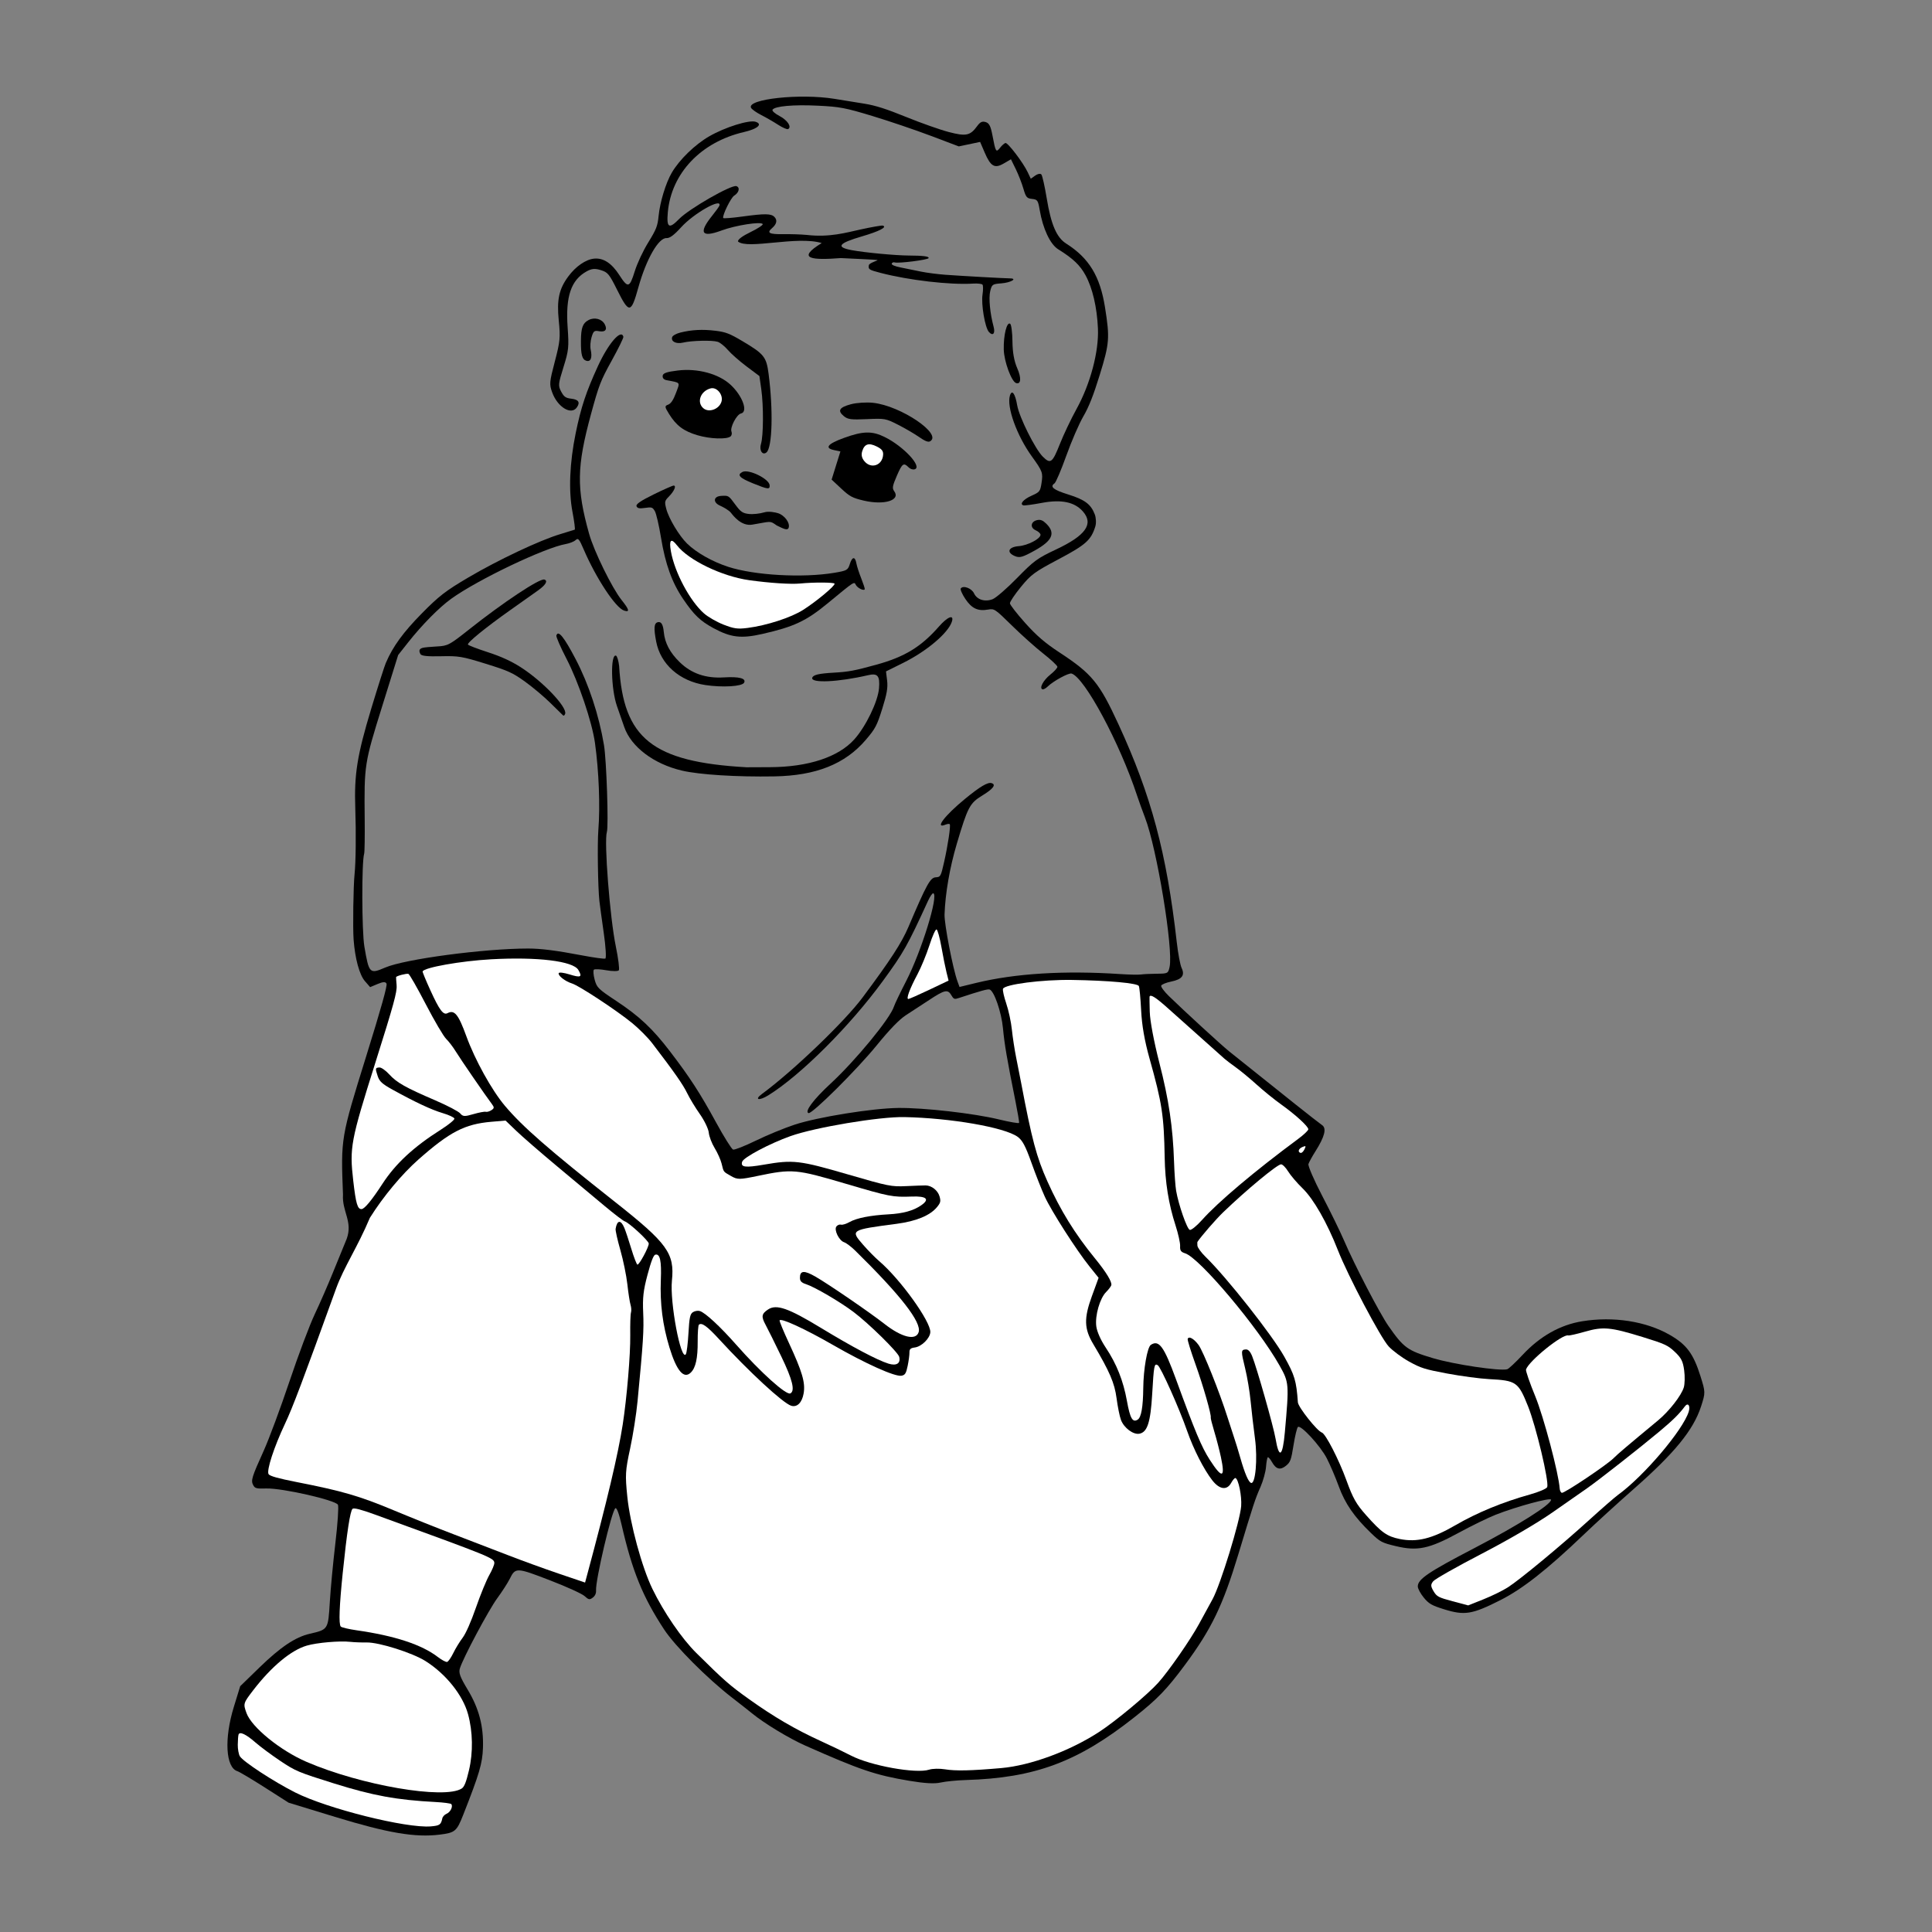 <?xml version="1.0" encoding="UTF-8"?>
<svg version="1.1" viewBox="0 0 500 500" xmlns="http://www.w3.org/2000/svg">
<rect x="0" y="0" width="500" height="500" fill="#808080" stroke="none"/>
<g transform="translate(0 -552.36)">
<g transform="matrix(2.59 0 0 2.59 895.05 -1184.8)">
<path d="m-307.01 736.93c0.68-1.601 1.716-3.024 3.575-4.913 1.712-1.739 2.381-2.256 4.638-3.586 2.988-1.761 7.142-3.722 9.175-4.333 0.753-0.226 1.415-0.43 1.472-0.454 0.057-0.024-0.046-0.828-0.228-1.788-0.398-2.1-0.283-4.89 0.323-7.851 0.532-2.596 1.044-4.14 2.231-6.722 1.04-2.263 2.323-3.737 2.535-2.912 0.026 0.1-0.498 1.17-1.165 2.377-1.112 2.014-1.282 2.452-2.068 5.34-1.432 5.261-1.467 7.411-0.192 11.968 0.486 1.737 2.292 5.421 3.244 6.615 0.775 0.972 0.84 1.244 0.256 1.062-0.843-0.263-2.801-3.227-4.044-6.121-0.451-1.051-0.548-1.162-0.807-0.924-0.162 0.149-0.601 0.324-0.975 0.39-2.132 0.377-8.804 3.563-11.45 5.469-1.208 0.87-2.924 2.608-4.321 4.378l-0.983 1.245-1.587 5.089c-1.794 5.753-1.811 5.861-1.757 11.306 0.018 1.748-6e-3 3.301-0.053 3.451-0.258 0.826-0.241 7.752 0.022 9.293 0.461 2.698 0.522 2.759 2.079 2.09 1.971-0.847 9.867-1.898 14.279-1.901 1.282-6.2e-4 2.817 0.195 5.469 0.699 1.128 0.214 2.14 0.351 2.249 0.304 0.109-0.047 0.039-1.193-0.156-2.547-0.195-1.354-0.392-2.799-0.438-3.212-0.147-1.325-0.212-5.711-0.105-7.064 0.191-2.407 0.057-5.899-0.337-8.727-0.29-2.084-1.644-6.087-2.841-8.399-0.598-1.156-1.055-2.205-1.016-2.333 0.18-0.577 0.758 0.132 1.926 2.362 1.313 2.509 2.335 5.61 2.833 8.598 0.253 1.516 0.47 8.088 0.287 8.675-0.293 0.941 0.302 8.558 0.893 11.424 0.25 1.21 0.385 2.288 0.301 2.395-0.084 0.106-0.643 0.105-1.242-3e-3 -0.599-0.108-1.16-0.135-1.246-0.06-0.086 0.075-0.054 0.52 0.072 0.99 0.214 0.801 0.35 0.935 2.161 2.134 2.319 1.536 3.625 2.763 5.374 5.048 1.975 2.581 3.005 4.168 4.593 7.08 0.793 1.454 1.562 2.682 1.707 2.727 0.145 0.045 1.166-0.358 2.269-0.895 1.103-0.538 2.84-1.254 3.86-1.591 2.308-0.763 7.758-1.643 10.369-1.675 2.559-0.031 7.553 0.537 10.058 1.144 1.091 0.264 2.001 0.421 2.024 0.348 0.023-0.073-0.146-1.066-0.374-2.206-0.847-4.223-1.087-5.63-1.239-7.249-0.151-1.609-0.883-3.733-1.336-3.874-0.194-0.061-0.91 0.137-3.037 0.839-0.487 0.161-0.543 0.141-0.787-0.271-0.359-0.609-0.663-0.543-2.216 0.482-0.739 0.488-1.783 1.169-2.319 1.514-0.65 0.417-1.627 1.425-2.924 3.018-1.987 2.439-6.455 6.88-6.81 6.769-0.426-0.133 0.496-1.369 2.187-2.931 2.523-2.331 5.982-6.539 6.352-7.727 0.075-0.242 0.628-1.392 1.227-2.557 1.516-2.944 3.255-8.577 2.701-8.75-0.086-0.027-0.315 0.297-0.509 0.72-2.083 4.542-2.449 5.192-4.535 8.048-3.298 4.515-8.214 9.421-11.448 11.424-0.914 0.566-1.433 0.452-0.63-0.139 3.11-2.288 8.246-7.213 10.056-9.641 2.784-3.735 3.903-5.457 4.582-7.051 1.815-4.26 2.18-4.924 2.722-4.957 0.488-0.03 0.514-0.077 0.843-1.53 0.374-1.653 0.664-3.581 0.567-3.766-0.034-0.065-0.228-0.051-0.43 0.033-1.126 0.464-0.078-0.914 1.97-2.59 1.504-1.231 2.259-1.676 2.64-1.557 0.476 0.148 0.153 0.576-0.939 1.24-1.244 0.757-1.45 1.149-2.538 4.811-0.706 2.378-1.151 4.938-1.227 7.063-0.034 0.952 0.83 5.425 1.292 6.691l0.205 0.561 1.652-0.402c3.918-0.954 8.824-1.255 14.418-0.885 0.892 0.059 1.817 0.077 2.055 0.041 0.239-0.036 0.948-0.071 1.575-0.076 1.112-9e-3 1.144-0.026 1.289-0.673 0.395-1.762-1.267-11.859-2.458-14.937-0.25-0.647-0.607-1.636-0.792-2.197-1.737-5.266-5.234-11.78-6.543-12.188-0.286-0.089-1.837 0.756-2.394 1.304-0.183 0.18-0.415 0.302-0.515 0.271-0.345-0.108 0.087-0.914 0.791-1.473 0.388-0.309 0.704-0.658 0.702-0.777-2e-3 -0.118-0.638-0.712-1.412-1.32-0.774-0.608-2.187-1.871-3.14-2.808-1.674-1.646-1.753-1.7-2.365-1.591-1.028 0.182-1.636-0.101-2.28-1.058-0.322-0.48-0.528-0.953-0.458-1.052 0.239-0.336 1.088-0.02 1.325 0.493 0.291 0.63 1.08 0.878 1.852 0.584 0.331-0.126 1.433-1.08 2.448-2.12 1.676-1.716 2.034-1.978 3.881-2.845 2.979-1.399 3.798-2.553 2.698-3.804-0.834-0.948-2.145-1.223-4.097-0.858-0.912 0.171-1.746 0.283-1.853 0.249-0.405-0.126-4e-4 -0.601 0.823-0.967 0.806-0.358 0.862-0.43 0.99-1.255 0.16-1.038 0.111-1.173-0.975-2.681-1.501-2.083-2.53-4.95-2.179-6.074 0.198-0.637 0.523-0.198 0.723 0.975 0.201 1.183 1.796 4.379 2.563 5.138 0.771 0.762 0.953 0.625 1.705-1.272 0.375-0.945 1.12-2.512 1.656-3.482 1.388-2.51 2.249-5.751 2.145-8.066-0.095-2.115-0.54-4.021-1.238-5.306-0.546-1.006-1.257-1.682-2.727-2.594-0.805-0.499-1.537-2.054-1.857-3.943-0.161-0.948-0.222-1.036-0.761-1.093-0.521-0.055-0.617-0.169-0.867-1.032-0.154-0.534-0.497-1.411-0.761-1.95l-0.481-0.979-0.717 0.418c-0.913 0.533-1.309 0.305-1.911-1.099l-0.452-1.054-2.131 0.448-2.8-1.059c-1.54-0.582-4.16-1.471-5.823-1.975-2.722-0.825-3.266-0.928-5.45-1.034-2.45-0.119-4.297 0.044-4.538 0.401-0.076 0.112 0.22 0.379 0.702 0.633 0.798 0.42 1.241 1.099 0.852 1.303-0.102 0.053-0.55-0.14-0.996-0.43-0.446-0.29-1.206-0.728-1.689-0.974-0.483-0.246-0.94-0.569-1.017-0.719-0.45-0.879 4.891-1.455 8.329-0.899 0.866 0.14 2.234 0.362 3.039 0.492 1.073 0.174 2.179 0.527 4.137 1.324 1.47 0.598 3.38 1.272 4.244 1.499 1.734 0.454 2.148 0.368 2.846-0.591 0.298-0.41 0.505-0.508 0.849-0.401 0.36 0.112 0.503 0.401 0.69 1.391 0.302 1.604 0.351 1.681 0.749 1.174 0.182-0.232 0.424-0.446 0.536-0.475 0.234-0.06 1.768 1.953 2.227 2.923l0.307 0.649 0.439-0.315c0.251-0.18 0.516-0.227 0.617-0.111 0.098 0.112 0.338 1.179 0.534 2.371 0.433 2.633 0.986 3.924 1.94 4.529 2.289 1.452 3.393 3.264 3.887 6.381 0.487 3.069 0.447 3.583-0.529 6.75-0.628 2.038-1.086 3.198-1.638 4.143-0.421 0.722-1.185 2.484-1.698 3.917-0.513 1.433-1.045 2.682-1.183 2.776-0.495 0.338-0.113 0.646 1.376 1.11 1.654 0.516 2.261 0.972 2.649 1.987 0.131 0.343 0.155 0.887 0.053 1.21-0.428 1.365-0.947 1.828-3.66 3.266-2.425 1.285-2.753 1.526-3.773 2.771-0.614 0.75-1.109 1.489-1.099 1.642 0.01 0.153 0.697 1.037 1.527 1.965 1.126 1.258 1.992 2.003 3.41 2.933 3.26 2.137 3.993 3.029 5.913 7.197 3.275 7.106 4.807 12.836 5.822 21.772 0.127 1.12 0.344 2.273 0.481 2.562 0.353 0.741 0.049 1.142-1.034 1.363-0.515 0.105-0.967 0.291-1.005 0.413-0.038 0.122 0.306 0.587 0.764 1.033 1.524 1.486 5.21 4.868 6.018 5.522 0.773 0.625 1.715 1.378 6.594 5.268 1.275 1.017 2.492 1.966 2.703 2.11 0.469 0.319 0.258 1.156-0.655 2.598-0.331 0.522-0.65 1.103-0.71 1.289-0.06 0.187 0.562 1.622 1.381 3.19 0.819 1.568 1.796 3.566 2.17 4.44 1.048 2.445 3.559 7.279 4.435 8.538 1.528 2.198 1.909 2.473 4.472 3.235 2.105 0.626 6.635 1.302 7.404 1.105 0.141-0.036 0.833-0.683 1.538-1.438 1.741-1.864 3.753-2.999 5.951-3.357 3.124-0.509 6.38-2e-3 8.758 1.363 1.676 0.962 2.355 1.874 3.057 4.104 0.51 1.621 0.511 1.664 0.068 3.033-0.764 2.363-2.65 4.673-6.764 8.287-1.529 1.343-3.771 3.389-4.982 4.548-3.622 3.465-6.09 5.406-8.285 6.517-2.862 1.448-3.595 1.567-5.671 0.92-1.219-0.38-1.508-0.548-2.014-1.168-0.325-0.398-0.591-0.896-0.592-1.105-4e-3 -0.724 1.044-1.435 5.623-3.818 4.419-2.3 7.705-4.371 7.696-4.85-5e-3 -0.254-3.431 0.674-5.539 1.501-0.751 0.295-2.43 1.114-3.731 1.822-2.914 1.585-4.076 1.83-6.236 1.315-1.406-0.335-1.569-0.421-2.499-1.319-1.668-1.61-2.584-2.938-3.207-4.648-0.327-0.898-0.864-2.157-1.192-2.796-0.643-1.254-2.609-3.389-2.893-3.143-0.094 0.082-0.291 0.896-0.437 1.81-0.238 1.489-0.315 1.702-0.741 2.052-0.579 0.476-1.002 0.371-1.41-0.349-0.169-0.3-0.358-0.519-0.419-0.487-0.061 0.032-0.142 0.465-0.18 0.961-0.038 0.497-0.285 1.395-0.549 1.995-0.546 1.244-0.656 1.579-2.221 6.753-1.545 5.11-2.689 7.476-5.343 11.053-1.801 2.427-2.723 3.382-5.019 5.199-5.665 4.483-9.964 6.085-16.876 6.29-0.886 0.026-2.012 0.138-2.501 0.249-0.619 0.14-1.576 0.087-3.143-0.175-3.372-0.564-4.906-1.083-10.412-3.527-1.592-0.707-4.075-2.211-5.284-3.202-0.317-0.26-1.214-0.965-1.993-1.567-2.481-1.917-5.7-5.146-6.804-6.826-2.133-3.245-3.189-5.843-4.241-10.434-0.266-1.16-0.504-1.787-0.635-1.673-0.376 0.326-1.986 7.194-1.924 8.207 0.018 0.298-0.097 0.55-0.329 0.722-0.316 0.234-0.409 0.216-0.817-0.155-0.259-0.236-1.768-0.923-3.446-1.57-3.375-1.301-3.458-1.304-4.034-0.146-0.197 0.397-0.758 1.267-1.246 1.934-0.871 1.189-3.401 5.935-3.735 7.009-0.136 0.437 0.018 0.858 0.783 2.127 1.129 1.875 1.598 3.667 1.524 5.82-0.053 1.55-0.359 2.587-1.969 6.677-0.653 1.66-0.812 1.794-2.355 1.985-2.45 0.304-5.179-0.159-10.467-1.776l-4.626-1.414-2.372-1.515c-1.305-0.833-2.538-1.567-2.741-1.63-1.18-0.368-1.342-3.24-0.364-6.421l0.638-2.076 1.921-1.866c2.107-2.047 3.583-3.037 5.031-3.372 1.843-0.427 1.836-0.416 2.001-3.166 0.08-1.325 0.331-3.979 0.558-5.899 0.227-1.92 0.342-3.64 0.256-3.823-0.218-0.461-5.551-1.676-7.151-1.63-1.003 0.029-1.145-7e-3 -1.32-0.341-0.242-0.462-0.143-0.784 1.055-3.435 0.526-1.163 1.678-4.265 2.561-6.892 0.892-2.656 2.018-5.651 2.536-6.746 0.512-1.083 1.317-2.925 1.788-4.092s1.104-2.715 1.406-3.44c0.631-1.731-0.485-2.744-0.371-4.418-0.221-5.653-0.22-5.665 2.31-13.798 1.514-4.867 2.138-7.097 2.038-7.287-0.105-0.2-0.344-0.189-0.89 0.04l-0.747 0.313-0.522-0.601c-0.546-0.629-0.986-2.246-1.128-4.144-0.088-1.177-0.027-5.363 0.094-6.529 0.127-1.221 0.16-4.109 0.074-6.564-0.12-3.425 0.182-5.313 1.591-9.979 0.66-2.183 1.322-4.257 1.471-4.608z"/>
<path d="m-305.95 769.18c0.06 0.64-0.29 1.915-2.112 7.691-2.481 7.864-2.601 8.507-2.22 11.827 0.264 2.302 0.429 2.861 0.837 2.835 0.298-0.019 1.02-0.896 2.079-2.523 1.317-2.023 3.108-3.683 5.855-5.425 0.766-0.486 1.368-0.98 1.338-1.097-0.03-0.118-0.555-0.363-1.166-0.544-1.131-0.335-2.725-1.081-5.012-2.343-1.042-0.575-1.314-0.824-1.489-1.359-0.258-0.787-0.249-0.833 0.176-0.86 0.183-0.012 0.623 0.298 0.979 0.689 0.754 0.828 1.605 1.309 4.599 2.597 1.204 0.518 2.326 1.105 2.494 1.306 0.267 0.318 0.435 0.327 1.323 0.068 0.559-0.163 1.113-0.267 1.23-0.231 0.117 0.036 0.369-0.036 0.559-0.159 0.294-0.191 0.303-0.281 0.059-0.605-0.638-0.845-3.161-4.517-3.615-5.261-0.267-0.438-0.702-1.006-0.965-1.264-0.263-0.258-1.176-1.81-2.027-3.449-0.851-1.639-1.635-3.008-1.74-3.043-0.188-0.062-1.195 0.202-1.232 0.322-0.01 0.033 0.014 0.406 0.053 0.828z" fill="#fff"/>
<path d="m-302.57 769.68c0.905 1.985 1.289 2.497 1.709 2.276 0.694-0.364 1.083 0.113 1.878 2.297 0.863 2.374 2.54 5.402 3.857 6.963 1.765 2.092 4.363 4.36 10.973 9.579 5.27 4.16 5.993 5.158 5.714 7.883-0.221 2.164 0.889 8.056 1.388 7.364 0.087-0.12 0.205-1.067 0.264-2.103 0.089-1.576 0.162-1.92 0.448-2.106 0.188-0.122 0.499-0.173 0.69-0.113 0.546 0.17 2.024 1.539 3.642 3.374 2.445 2.772 5 5.068 5.405 4.856 0.487-0.255 0.21-1.374-0.914-3.702-0.655-1.356-1.361-2.78-1.57-3.164-0.442-0.813-0.397-1.086 0.251-1.518 0.834-0.556 2.023-0.143 5.268 1.828 3.15 1.914 5.636 3.23 6.767 3.583 0.799 0.249 1.236-0.026 1.073-0.676-0.117-0.467-3.047-3.348-4.564-4.487-1.371-1.03-3.897-2.507-4.755-2.781-0.441-0.141-0.599-0.306-0.601-0.626-4e-3 -0.741 0.413-0.776 1.54-0.131 1.293 0.74 5.441 3.581 6.915 4.737 1.722 1.349 3.135 1.688 3.407 0.817 0.307-0.984-1.8-3.69-6.349-8.157-0.392-0.385-0.888-0.757-1.102-0.827-0.508-0.167-1.03-1.244-0.766-1.579 0.112-0.142 0.318-0.221 0.459-0.178 0.141 0.044 0.53-0.077 0.865-0.268 0.687-0.392 2.093-0.668 3.889-0.764 1.444-0.078 2.471-0.361 3.249-0.896 0.893-0.614 0.556-0.936-0.923-0.881-1.937 0.071-2.205 0.019-6.687-1.304-4.874-1.438-5.28-1.474-8.708-0.759-1.833 0.382-2.034 0.383-2.678 0.011-0.797-0.46-0.721-0.359-0.943-1.255-0.094-0.379-0.405-1.071-0.691-1.538-0.286-0.467-0.549-1.157-0.585-1.533-0.035-0.376-0.434-1.208-0.886-1.849-0.452-0.641-1.027-1.591-1.278-2.11-0.414-0.857-1.294-2.114-3.489-4.982-0.424-0.554-1.327-1.462-2.007-2.018-1.554-1.27-5.295-3.731-6.009-3.954-0.68-0.212-1.409-0.777-1.33-1.03 0.034-0.108 0.515-0.051 1.097 0.13 1.117 0.348 1.287 0.26 0.867-0.452-0.523-0.887-4.079-1.321-8.72-1.064-3.021 0.167-6.718 0.825-6.841 1.216-0.018 0.059 0.332 0.909 0.779 1.888z" fill="#fff"/>
<path d="m-318.74 818.02c0.125 0.193 0.951 0.425 2.805 0.789 4.549 0.891 6.279 1.394 9.667 2.81 1.761 0.736 4.492 1.829 6.068 2.428 1.576 0.599 3.986 1.526 5.356 2.059 1.369 0.533 3.668 1.368 5.108 1.857l2.619 0.888 0.18-0.668c2.009-7.449 3.119-12.135 3.581-15.118 0.414-2.679 0.78-7.018 0.753-8.935-0.015-1.067 0.017-2.083 0.072-2.258 0.055-0.175 0.035-0.521-0.042-0.77-0.078-0.249-0.221-1.169-0.318-2.046-0.097-0.877-0.412-2.417-0.7-3.424s-0.502-1.962-0.475-2.125c0.149-0.894 0.523-0.932 0.875-0.089 0.123 0.294 0.434 1.229 0.691 2.077 0.257 0.848 0.533 1.562 0.613 1.587 0.171 0.053 1.141-1.744 1.134-2.103-6e-3 -0.274-1.962-2.085-2.402-2.222-0.153-0.048-1.064-0.743-2.023-1.545-0.96-0.802-3.097-2.587-4.75-3.967s-3.484-2.97-4.069-3.533l-1.064-1.024-1.417 0.121c-2.657 0.227-4.163 1.005-7.29 3.77-1.663 1.471-3.509 3.687-4.851 5.825-1.241 2.954-2.598 4.922-3.38 7.077-3.325 9.201-4.344 11.899-5.104 13.506-1.099 2.327-1.866 4.683-1.638 5.034z" fill="#fff"/>
<path d="m-320.95 841.89c0.519 1.424 3.375 3.745 6.003 4.879 5.441 2.346 13.786 3.777 15.508 2.659 0.255-0.166 0.443-0.638 0.721-1.82 0.423-1.79 0.387-3.856-0.096-5.614-0.524-1.907-2.217-4.018-4.245-5.296-1.321-0.832-4.645-1.883-5.886-1.861-0.515 9e-3 -1.251-0.019-1.635-0.062-1.06-0.118-3.336 0.08-4.352 0.379-1.573 0.463-3.528 2.093-5.345 4.457-0.998 1.299-1.012 1.345-0.672 2.278z" fill="#fff"/>
<path d="m-321.82 845.05c-5e-3 0.436 0.088 0.958 0.208 1.158 0.313 0.528 3.36 2.522 5.523 3.615 3.207 1.621 11.114 3.598 13.562 3.392 0.881-0.074 1.011-0.166 1.145-0.803 0.036-0.17 0.229-0.377 0.43-0.46 0.381-0.157 0.662-0.742 0.464-0.965-0.063-0.071-0.767-0.164-1.563-0.206-3.888-0.204-6.258-0.638-10.151-1.856-3.564-1.116-3.855-1.238-5.373-2.255-0.882-0.591-1.999-1.42-2.482-1.842-0.949-0.83-1.582-1.125-1.687-0.785-0.037 0.118-0.071 0.571-0.075 1.007z" fill="#fff"/>
<path d="m-311.33 827.86c-0.345 3.362-0.412 5.143-0.201 5.386 0.08 0.092 0.79 0.26 1.576 0.373 3.835 0.55 6.516 1.433 8.14 2.681 0.383 0.294 0.793 0.51 0.912 0.48 0.119-0.03 0.396-0.427 0.616-0.881 0.22-0.454 0.638-1.139 0.929-1.523 0.324-0.426 0.843-1.602 1.339-3.029 0.446-1.283 1.045-2.744 1.332-3.247 0.287-0.503 0.513-1.049 0.502-1.213-0.032-0.49-0.304-0.6-11.857-4.805-1.472-0.536-2.172-0.716-2.311-0.596-0.236 0.205-0.562 2.33-0.977 6.375z" fill="#fff"/>
<path d="m-281.31 801.89c0.079 1.736 4e-3 2.917-0.564 8.849-0.122 1.27-0.456 3.4-0.743 4.732-0.478 2.217-0.502 2.625-0.278 4.81 0.277 2.71 1.456 7.041 2.504 9.199 1.144 2.355 2.937 4.971 4.39 6.408 2.805 2.773 3.32 3.225 5.273 4.619 2.455 1.753 4.623 3.02 7.117 4.159 1.046 0.477 2.421 1.139 3.058 1.47 1.952 1.016 6.512 1.839 7.818 1.411 0.33-0.108 1.042-0.124 1.58-0.035 1.058 0.174 2.612 0.141 5.618-0.123 2.932-0.257 6.837-1.696 9.767-3.6 1.662-1.08 4.848-3.731 5.93-4.934 1.035-1.151 3.226-4.307 4.071-5.866 0.396-0.73 1.004-1.843 1.351-2.474 0.788-1.433 2.745-7.797 2.86-9.3 0.076-1.001-0.272-2.715-0.571-2.808-0.077-0.024-0.268 0.193-0.426 0.482-0.42 0.77-1.167 0.672-1.884-0.247-0.85-1.09-1.882-3.113-2.515-4.931-0.788-2.264-2.64-6.406-2.943-6.582-0.345-0.2-0.385 6e-3 -0.554 2.914-0.163 2.797-0.482 3.783-1.275 3.935-0.611 0.117-1.537-0.573-1.841-1.371-0.131-0.344-0.33-1.324-0.442-2.179-0.199-1.518-0.701-2.683-2.33-5.409-0.913-1.527-0.942-2.576-0.136-4.784l0.671-1.836-0.909-1.132c-1.307-1.629-3.799-5.519-4.465-6.972-0.314-0.684-0.915-2.212-1.337-3.395-0.6-1.684-0.901-2.247-1.387-2.595-1.315-0.941-6.681-1.873-11.317-1.965-2.485-0.05-8.91 1.025-11.372 1.901-2.082 0.741-4.694 2.127-4.83 2.561-0.172 0.551 0.301 0.615 2.167 0.293 2.939-0.507 3.548-0.437 8.399 0.975 4.067 1.183 4.34 1.238 5.84 1.168 0.866-0.041 1.735-0.072 1.931-0.069 0.594 7e-3 1.218 0.502 1.388 1.101 0.138 0.483 0.099 0.639-0.265 1.076-0.695 0.834-2.073 1.402-4.022 1.659-4.615 0.607-4.634 0.619-3.361 2.085 0.488 0.562 1.217 1.303 1.62 1.647 2.11 1.804 5.163 6.05 5.104 7.099-0.035 0.614-0.877 1.442-1.553 1.527-0.419 0.053-0.54 0.166-0.532 0.497 6e-3 0.236-0.074 0.837-0.177 1.336-0.155 0.753-0.259 0.921-0.613 0.988-0.645 0.124-3.601-1.203-6.848-3.072-2.791-1.607-5.248-2.737-5.336-2.453-0.025 0.082 0.388 1.084 0.919 2.227 1.341 2.888 1.664 3.986 1.486 5.047-0.157 0.937-0.655 1.436-1.248 1.251-0.817-0.255-4.196-3.375-7.218-6.665-1.189-1.294-1.723-1.676-2.003-1.432-0.072 0.063-0.127 0.814-0.122 1.668 0.011 1.682-0.198 2.632-0.683 3.109-0.699 0.688-1.424-0.159-2.137-2.499-0.683-2.241-0.958-4.395-0.862-6.751 0.078-1.916-0.082-2.647-0.553-2.526-0.18 0.046-0.42 0.664-0.777 2.005-0.419 1.57-0.501 2.292-0.433 3.798z" fill="#fff"/>
<path d="m-254.81 770.54c0.099-7e-3 1.043-0.424 2.098-0.926l1.917-0.913-0.208-0.829c-0.114-0.456-0.342-1.592-0.507-2.525-0.164-0.933-0.383-1.722-0.485-1.754-0.108-0.034-0.41 0.638-0.716 1.587-0.291 0.905-0.827 2.203-1.19 2.886-0.785 1.473-1.159 2.492-0.909 2.474z" fill="#fff"/>
<path d="m-245.03 771c0.229 0.664 0.48 1.831 0.559 2.595 0.079 0.764 0.272 2.023 0.429 2.799 0.158 0.775 0.382 1.916 0.499 2.534 1.073 5.669 1.539 7.416 2.624 9.838 1.287 2.875 2.744 5.235 4.742 7.681 1.137 1.392 1.739 2.383 1.64 2.7-0.039 0.124-0.273 0.429-0.52 0.678-0.622 0.626-1.114 2.336-0.98 3.41 0.067 0.535 0.435 1.371 0.936 2.123 1.098 1.648 1.764 3.322 2.13 5.356 0.314 1.745 0.57 2.184 1.079 1.853 0.35-0.227 0.53-1.256 0.55-3.132 0.02-1.925 0.402-4.104 0.76-4.337 0.813-0.528 1.312 0.158 2.512 3.444 1.91 5.233 2.556 6.774 3.37 8.037 1.24 1.925 1.569 1.848 1.118-0.262-0.145-0.68-0.441-1.822-0.657-2.537-0.216-0.715-0.377-1.349-0.359-1.408 0.082-0.263-0.752-3.179-1.522-5.326-0.463-1.29-0.816-2.431-0.783-2.535 0.1-0.321 0.618-0.037 1.086 0.597 0.466 0.631 2.1 4.716 2.896 7.237 0.254 0.805 0.56 1.745 0.68 2.09 0.12 0.345 0.391 1.232 0.603 1.971 0.445 1.555 0.812 2.408 1.071 2.489 0.439 0.137 0.663-2.387 0.391-4.417-0.152-1.134-0.35-2.829-0.439-3.767-0.09-0.938-0.335-2.405-0.545-3.259-0.429-1.745-0.425-1.863 0.067-1.895 0.235-0.015 0.443 0.205 0.631 0.669 0.455 1.121 2.138 7.048 2.337 8.232 0.35 2.079 0.714 1.833 0.932-0.63 0.432-4.859 0.423-4.967-0.537-6.675-2.128-3.787-7.992-10.752-9.43-11.201-0.419-0.131-0.522-0.28-0.498-0.72 0.017-0.305-0.188-1.23-0.455-2.055-0.697-2.15-1.045-4.322-1.088-6.788-0.074-4.218-0.26-5.433-1.519-9.921-0.49-1.747-0.759-3.29-0.834-4.789-0.061-1.216-0.164-2.313-0.229-2.437-0.151-0.288-3.024-0.549-6.681-0.606-2.963-0.046-6.756 0.443-6.895 0.89-0.046 0.148 0.103 0.812 0.332 1.475z" fill="#fff"/>
<path d="m-230.69 771.85c0.022 0.874 0.415 2.956 0.949 5.037 0.955 3.717 1.359 6.438 1.475 9.92 0.038 1.145 0.132 2.448 0.208 2.894 0.239 1.397 1.086 3.824 1.364 3.911 0.146 0.046 0.699-0.403 1.228-0.996 1.604-1.799 5.268-4.889 9.61-8.101 0.555-0.411 1.009-0.842 1.007-0.959-3e-3 -0.289-1.296-1.468-2.748-2.505-0.662-0.473-1.748-1.354-2.413-1.957-0.665-0.603-1.59-1.369-2.055-1.701-0.465-0.332-0.992-0.733-1.17-0.891-1.129-1-4.283-3.815-5.569-4.971-1.283-1.154-1.824-1.5-1.91-1.222-9e-3 0.028 1e-3 0.72 0.022 1.54z" fill="#fff"/>
<path d="m-225.93 795.19c0.012 0.189 0.376 0.687 0.808 1.108 2.114 2.055 6.662 7.821 7.87 9.977 1.042 1.86 1.209 2.422 1.36 4.568 0.034 0.486 1.928 2.873 2.394 3.018 0.373 0.116 1.7 2.695 2.453 4.766 0.658 1.809 0.974 2.369 1.972 3.494 1.544 1.74 2.084 2.121 3.367 2.381 1.713 0.346 3.236-0.032 5.556-1.38 2.16-1.255 4.713-2.308 7.443-3.069 0.903-0.252 1.683-0.588 1.732-0.747 0.184-0.59-1.116-6.057-1.917-8.062-0.975-2.439-1.175-2.579-3.88-2.72-0.92-0.048-2.801-0.298-4.182-0.556-2.253-0.421-2.644-0.544-3.825-1.198-0.723-0.401-1.642-1.083-2.042-1.514-0.808-0.873-4.065-7.046-5.07-9.609-1.077-2.747-2.436-5.129-3.53-6.186-0.551-0.533-1.202-1.295-1.447-1.694s-0.565-0.717-0.711-0.706c-0.409 0.032-3.46 2.561-5.78 4.793-0.723 0.695-2.192 2.387-2.575 2.965-0.011 0.016-9e-3 0.183 3e-3 0.372z" fill="#fff"/>
<path d="m-215.62 785.92c0.102 0.028 0.274-0.13 0.383-0.352 0.173-0.353 0.15-0.383-0.19-0.243-0.403 0.166-0.514 0.507-0.193 0.595z" fill="#fff"/>
<path d="m-200.43 830.72 1.556 0.414 1.53-0.61c0.842-0.336 1.943-0.876 2.447-1.202 1.231-0.794 5.302-4.167 8.114-6.723 1.258-1.143 2.557-2.274 2.886-2.513 2.582-1.872 6.484-6.465 7.06-8.312 0.184-0.59-0.074-0.944-0.384-0.529-0.584 0.781-1.185 1.374-2.554 2.519-1.97 1.647-6.069 4.864-7.22 5.666-0.508 0.354-2.075 1.447-3.483 2.43-1.526 1.065-4.379 2.731-7.063 4.123-2.477 1.285-4.648 2.516-4.825 2.735-0.268 0.332-0.263 0.499 0.029 0.993 0.319 0.54 0.493 0.632 1.907 1.008z" fill="#fff"/>
<path d="m-192.18 810.22c0.845 2.05 2.353 7.739 2.45 9.241 0.013 0.201 0.109 0.392 0.213 0.425 0.228 0.071 4.498-2.788 5.164-3.457 0.419-0.422 1.342-1.206 4.451-3.782 1.103-0.914 2.318-2.469 2.571-3.291 0.103-0.333 0.12-1.102 0.039-1.708-0.121-0.904-0.288-1.235-0.924-1.839-0.701-0.666-1.013-0.81-3.229-1.493-3.203-0.987-3.943-1.056-5.755-0.535-0.829 0.238-1.585 0.409-1.679 0.379-0.561-0.175-3.906 2.518-4.217 3.396-0.046 0.131 0.366 1.33 0.916 2.664z" fill="#fff"/>
<path d="m-303.34 735.45c0.156-0.043 0.796-0.105 1.424-0.137 1.082-0.055 1.248-0.143 3.222-1.71 3.389-2.69 7.051-5.118 7.506-4.976 0.387 0.121 0.137 0.546-0.648 1.102-0.402 0.285-1.624 1.15-2.717 1.924-2.486 1.759-4.367 3.288-4.27 3.472 0.041 0.077 0.933 0.42 1.983 0.76 1.321 0.429 2.334 0.891 3.289 1.502 2.184 1.396 4.653 3.98 4.444 4.65-0.047 0.152-0.141 0.227-0.207 0.168-0.067-0.06-0.638-0.62-1.27-1.245-0.632-0.625-1.775-1.586-2.54-2.135-1.241-0.891-1.665-1.083-3.937-1.788-2.345-0.728-2.696-0.787-4.458-0.745-1.36 0.033-1.953-0.031-2.051-0.219-0.182-0.347-0.116-0.526 0.231-0.623z"/>
<path d="m-288.8 698.35c0.747-1.015 1.756-1.711 2.594-1.789 0.916-0.086 1.744 0.453 2.5 1.626 0.868 1.347 1.031 1.311 1.547-0.344 0.257-0.824 0.819-2.027 1.357-2.903 0.81-1.321 0.931-1.631 1.032-2.645 0.137-1.385 0.721-3.301 1.316-4.32 0.764-1.306 2.323-2.82 3.751-3.64 1.573-0.904 3.962-1.655 4.616-1.451 0.751 0.234 0.22 0.711-1.142 1.025-4.298 0.991-7.263 4.107-7.619 8.008-0.143 1.563 0.119 1.722 1.128 0.682 0.982-1.011 5.215-3.442 5.718-3.282 0.394 0.125 0.273 0.648-0.219 0.951-0.33 0.203-1.211 2.009-1.091 2.237 0.03 0.057 0.886-0.01 1.902-0.149 2.281-0.312 2.89-0.303 3.221 0.046 0.307 0.324 0.218 0.713-0.255 1.12-0.547 0.47-0.266 0.617 1.138 0.594 0.722-0.011 1.767 0.022 2.322 0.075 2.315 0.269 3.951-0.232 5.404-0.546 1.117-0.244 2.113-0.417 2.214-0.385 0.471 0.147-0.348 0.569-2.101 1.082-2.353 0.689-2.627 1.073-0.984 1.376 1.316 0.242 4.346 0.527 5.676 0.533 1.441 7e-3 2.042 0.084 1.988 0.256-0.054 0.174-3.014 0.551-3.392 0.432-0.13-0.041-0.263 0.014-0.296 0.121-0.038 0.122 0.305 0.268 0.913 0.388 0.536 0.106 1.433 0.289 1.993 0.406 0.561 0.117 1.656 0.26 2.434 0.318 1.54 0.114 5.858 0.356 6.478 0.363 0.79 9e-3 0.068 0.426-0.861 0.496-0.898 0.068-0.952 0.105-1.118 0.787-0.166 0.679-0.018 2.225 0.341 3.552 0.184 0.681-0.081 0.964-0.477 0.512-0.386-0.441-0.781-2.768-0.632-3.73 0.071-0.462 0.07-0.909-4e-3 -0.994-0.073-0.085-0.496-0.131-0.938-0.103-2.297 0.145-6.42-0.332-9.245-1.069-1.164-0.304-1.239-0.352-1.171-0.767 0.04-0.244 0.977-0.476 0.848-0.516-0.129-0.04-2.326-0.129-3.647-0.197-2.863 0.219-4.523 0.099-1.912-1.5-2.446-0.752-7.423 0.678-8.368-0.16-0.013-0.205 0.438-0.54 1.27-0.944 0.71-0.344 1.252-0.7 1.204-0.791-0.149-0.284-2.712 0.116-4.129 0.643-1.988 0.74-2.305 0.237-0.93-1.471 0.371-0.461 0.701-0.921 0.732-1.02 0.256-0.822-2.566 0.775-3.824 2.164-0.708 0.782-1.139 1.101-1.462 1.083-0.797-0.045-2.028 2.11-2.81 4.918-0.734 2.638-0.922 2.66-2.126 0.251-0.793-1.586-0.929-1.751-1.628-1.969-0.587-0.183-0.915-0.154-1.42 0.126-1.557 0.864-2.114 2.505-1.897 5.586 0.14 1.991 0.108 2.308-0.413 3.977-0.528 1.694-0.544 1.855-0.234 2.445 0.272 0.519 0.451 0.646 1.003 0.711 0.742 0.087 0.919 0.364 0.562 0.876-0.559 0.8-1.923-0.03-2.457-1.494-0.3-0.824-0.283-1.026 0.26-3.095 0.528-2.009 0.564-2.386 0.394-4.084-0.209-2.087 0.019-3.15 0.945-4.408z"/>
<path d="m-286.77 702.7c0.597-0.313 1.334-0.12 1.62 0.426 0.281 0.535 0.051 0.805-0.586 0.686-0.462-0.086-0.547-0.017-0.732 0.599-0.115 0.383-0.155 0.946-0.087 1.252 0.176 0.799 8e-5 1.241-0.44 1.104-0.421-0.131-0.547-0.598-0.536-1.988 0.01-1.313 0.178-1.771 0.762-2.078z"/>
<path d="m-277.6 703.95c1.13-0.284 2.229-0.34 3.523-0.18 1.008 0.124 1.409 0.279 2.676 1.031 2.171 1.288 2.401 1.574 2.621 3.264 0.47 3.606 0.374 7.353-0.202 7.853-0.398 0.345-0.759-0.198-0.559-0.84 0.25-0.801 0.267-3.794 0.032-5.46l-0.187-1.323-1.287-0.965c-0.708-0.531-1.547-1.27-1.865-1.643-0.318-0.373-0.778-0.741-1.023-0.817-0.549-0.171-2.585-0.123-3.453 0.081-0.693 0.163-1.229-0.104-1.092-0.545 0.047-0.15 0.413-0.356 0.814-0.456z"/>
<path d="m-277.86 707.74c1.98-0.243 4.103 0.33 5.282 1.425 1.199 1.113 1.776 2.715 1.036 2.871-0.425 0.09-1.113 1.404-0.947 1.808 0.067 0.163 0.028 0.378-0.086 0.477-0.367 0.319-2.038 0.263-3.306-0.111-1.386-0.409-2.123-0.961-2.85-2.134-0.442-0.712-0.448-0.789-0.081-0.926 0.274-0.102 0.52-0.472 0.778-1.169 0.413-1.117 0.501-0.998-0.933-1.273-0.282-0.054-0.42-0.206-0.397-0.436 0.027-0.267 0.392-0.396 1.504-0.532z"/>
<path d="m-275.31 711.5c0.542 0.485 1.582 0.12 1.819-0.638 0.212-0.68-0.452-1.501-1.081-1.336-1.004 0.263-1.417 1.367-0.738 1.975z" fill="#fff"/>
<path d="m-280.28 720.13c0.993-0.487 1.897-0.887 2.007-0.891 0.305-9e-3 0.067 0.551-0.459 1.084-0.438 0.443-0.456 0.525-0.271 1.244 0.245 0.954 1.282 2.685 2.073 3.46 0.929 0.91 2.52 1.81 4.121 2.331 2.611 0.85 7.434 1.123 10.58 0.598 1.28-0.214 1.376-0.268 1.568-0.884 0.234-0.75 0.528-0.773 0.656-0.051 0.048 0.271 0.263 0.935 0.478 1.476 0.214 0.541 0.374 1.033 0.356 1.093-0.064 0.204-0.712-0.1-0.882-0.413-0.196-0.361-0.054-0.454-2.86 1.855-2.122 1.746-3.355 2.321-6.5 3.034-2.11 0.478-3.145 0.355-4.877-0.584-1.321-0.715-1.948-1.317-3.025-2.904-1.116-1.644-1.784-3.49-2.214-6.127-0.2-1.227-0.478-2.423-0.617-2.659-0.234-0.397-0.306-0.42-0.989-0.322-0.563 0.081-0.761 0.04-0.843-0.175-0.075-0.197 0.434-0.546 1.699-1.165z"/>
<path d="m-278.54 725.81c0.371 2.097 1.895 4.957 3.305 6.201 0.4 0.353 1.279 0.858 1.953 1.122 1.033 0.405 1.41 0.457 2.399 0.331 1.91-0.244 4.352-1.037 5.555-1.804 1.349-0.86 3.236-2.437 3.139-2.623-0.072-0.137-2.095-0.145-3.437-0.013-0.927 0.091-3.051-0.047-5.088-0.332-2.724-0.38-6.077-2-7.23-3.493-0.584-0.756-0.799-0.535-0.596 0.611z" fill="#fff"/>
<path d="m-284.03 736.23c0.112 0.035 0.255 0.501 0.316 1.035 0.417 7.21 3.272 9.591 12.732 10.121l2.357-0.01c3.816-0.016 6.827-1.01 8.412-2.779 1.154-1.287 2.358-3.777 2.467-5.102 0.103-1.25-0.134-1.534-1.092-1.311-2.968 0.693-5.754 0.822-5.578 0.257 0.091-0.291 0.646-0.423 2.139-0.508 1.491-0.085 2.088-0.197 4.265-0.797 2.831-0.78 4.474-1.783 6.259-3.82 0.86-0.982 1.522-1.235 1.291-0.494-0.353 1.133-2.504 2.959-4.865 4.13l-1.721 0.854 0.111 0.914c0.086 0.707-0.023 1.341-0.482 2.803-0.536 1.709-0.694 2.006-1.65 3.125-2.071 2.42-4.97 3.577-9.144 3.649-3.754 0.065-7.487-0.17-9.229-0.579-2.812-0.66-5.07-2.366-5.76-4.351-0.211-0.607-0.539-1.548-0.728-2.09-0.599-1.717-0.668-5.224-0.101-5.047z"/>
<path d="m-279.85 732.89c0.338-0.087 0.527 0.222 0.598 0.976 0.105 1.104 0.615 2.07 1.6 3.027 1.161 1.129 2.605 1.624 4.414 1.512 1.519-0.093 2.243 0.099 2.01 0.533-0.201 0.375-2.177 0.491-3.887 0.229-2.568-0.393-4.468-2.079-4.898-4.346-0.256-1.348-0.215-1.835 0.163-1.932z"/>
<path d="m-273.54 720.27c0.765-0.047 0.758-0.051 1.448 0.886 0.521 0.709 0.723 0.847 1.339 0.919 0.399 0.047 1.093-0.026 1.541-0.162 0.448-0.136 1.105 1e-3 1.378 0.086 0.631 0.197 1.215 0.953 1.062 1.442-0.104 0.334-0.512 0.112-1.197-0.22-0.718-0.507-0.537-0.395-2.446-0.08-1.074 0.177-1.872-0.857-2.123-1.181-0.205-0.266-0.805-0.59-1.101-0.72-0.718-0.317-0.657-0.923 0.099-0.969z"/>
<path d="m-271.4 717.88c0.617-0.324 2.685 0.685 2.726 1.331 0.028 0.437-0.16 0.415-1.656-0.191-1.361-0.551-1.635-0.843-1.07-1.14z"/>
<path d="m-260.55 711.11c0.557-0.15 1.554-0.214 2.214-0.142 2.784 0.302 6.994 3.163 5.673 3.856-0.179 0.094-0.509-0.04-1.08-0.439-0.452-0.316-1.394-0.866-2.094-1.222-1.241-0.631-1.318-0.645-3.119-0.564-1.59 0.071-1.911 0.029-2.309-0.303-0.652-0.544-0.455-0.872 0.715-1.186z"/>
<path d="m-261.26 714.48c1.929-0.7 2.828-0.717 4.11-0.079 1.892 0.942 3.784 3.001 2.954 3.214-0.182 0.047-0.432-0.037-0.589-0.196-0.497-0.505-0.64-0.404-1.171 0.821-0.448 1.035-0.489 1.264-0.276 1.553 0.676 0.913-0.989 1.43-3.042 0.946-1.128-0.266-1.402-0.413-2.246-1.2l-0.961-0.897 0.439-1.408 0.439-1.408-0.631-0.132c-0.984-0.206-0.647-0.625 0.974-1.213z"/>
<path d="m-259.21 716.8c0.673 0.818 1.815 0.42 1.875-0.654 0.021-0.364-0.134-0.561-0.635-0.811-0.8-0.399-1.227-0.263-1.453 0.464-0.115 0.368-0.048 0.684 0.213 1.001z" fill="#fff"/>
<path d="m-244.64 703.07c0.116 0.083 0.219 0.88 0.228 1.772 0.011 1.092 0.168 1.964 0.479 2.673 0.426 0.969 0.376 1.633-0.111 1.482-0.465-0.145-1.208-2.161-1.236-3.355-0.034-1.435 0.308-2.808 0.639-2.572z"/>
<path d="m-243.78 725.29c0.904-0.071 2.177-0.739 2.171-1.14-2e-3 -0.128-0.222-0.331-0.489-0.45-0.59-0.263-0.481-0.89 0.176-1.016 0.328-0.063 0.553 0.03 0.894 0.367 0.945 0.934 0.618 1.69-1.159 2.677-1.211 0.672-1.509 0.756-1.981 0.556-0.872-0.369-0.661-0.911 0.387-0.994z"/>
</g>
</g>
</svg>

